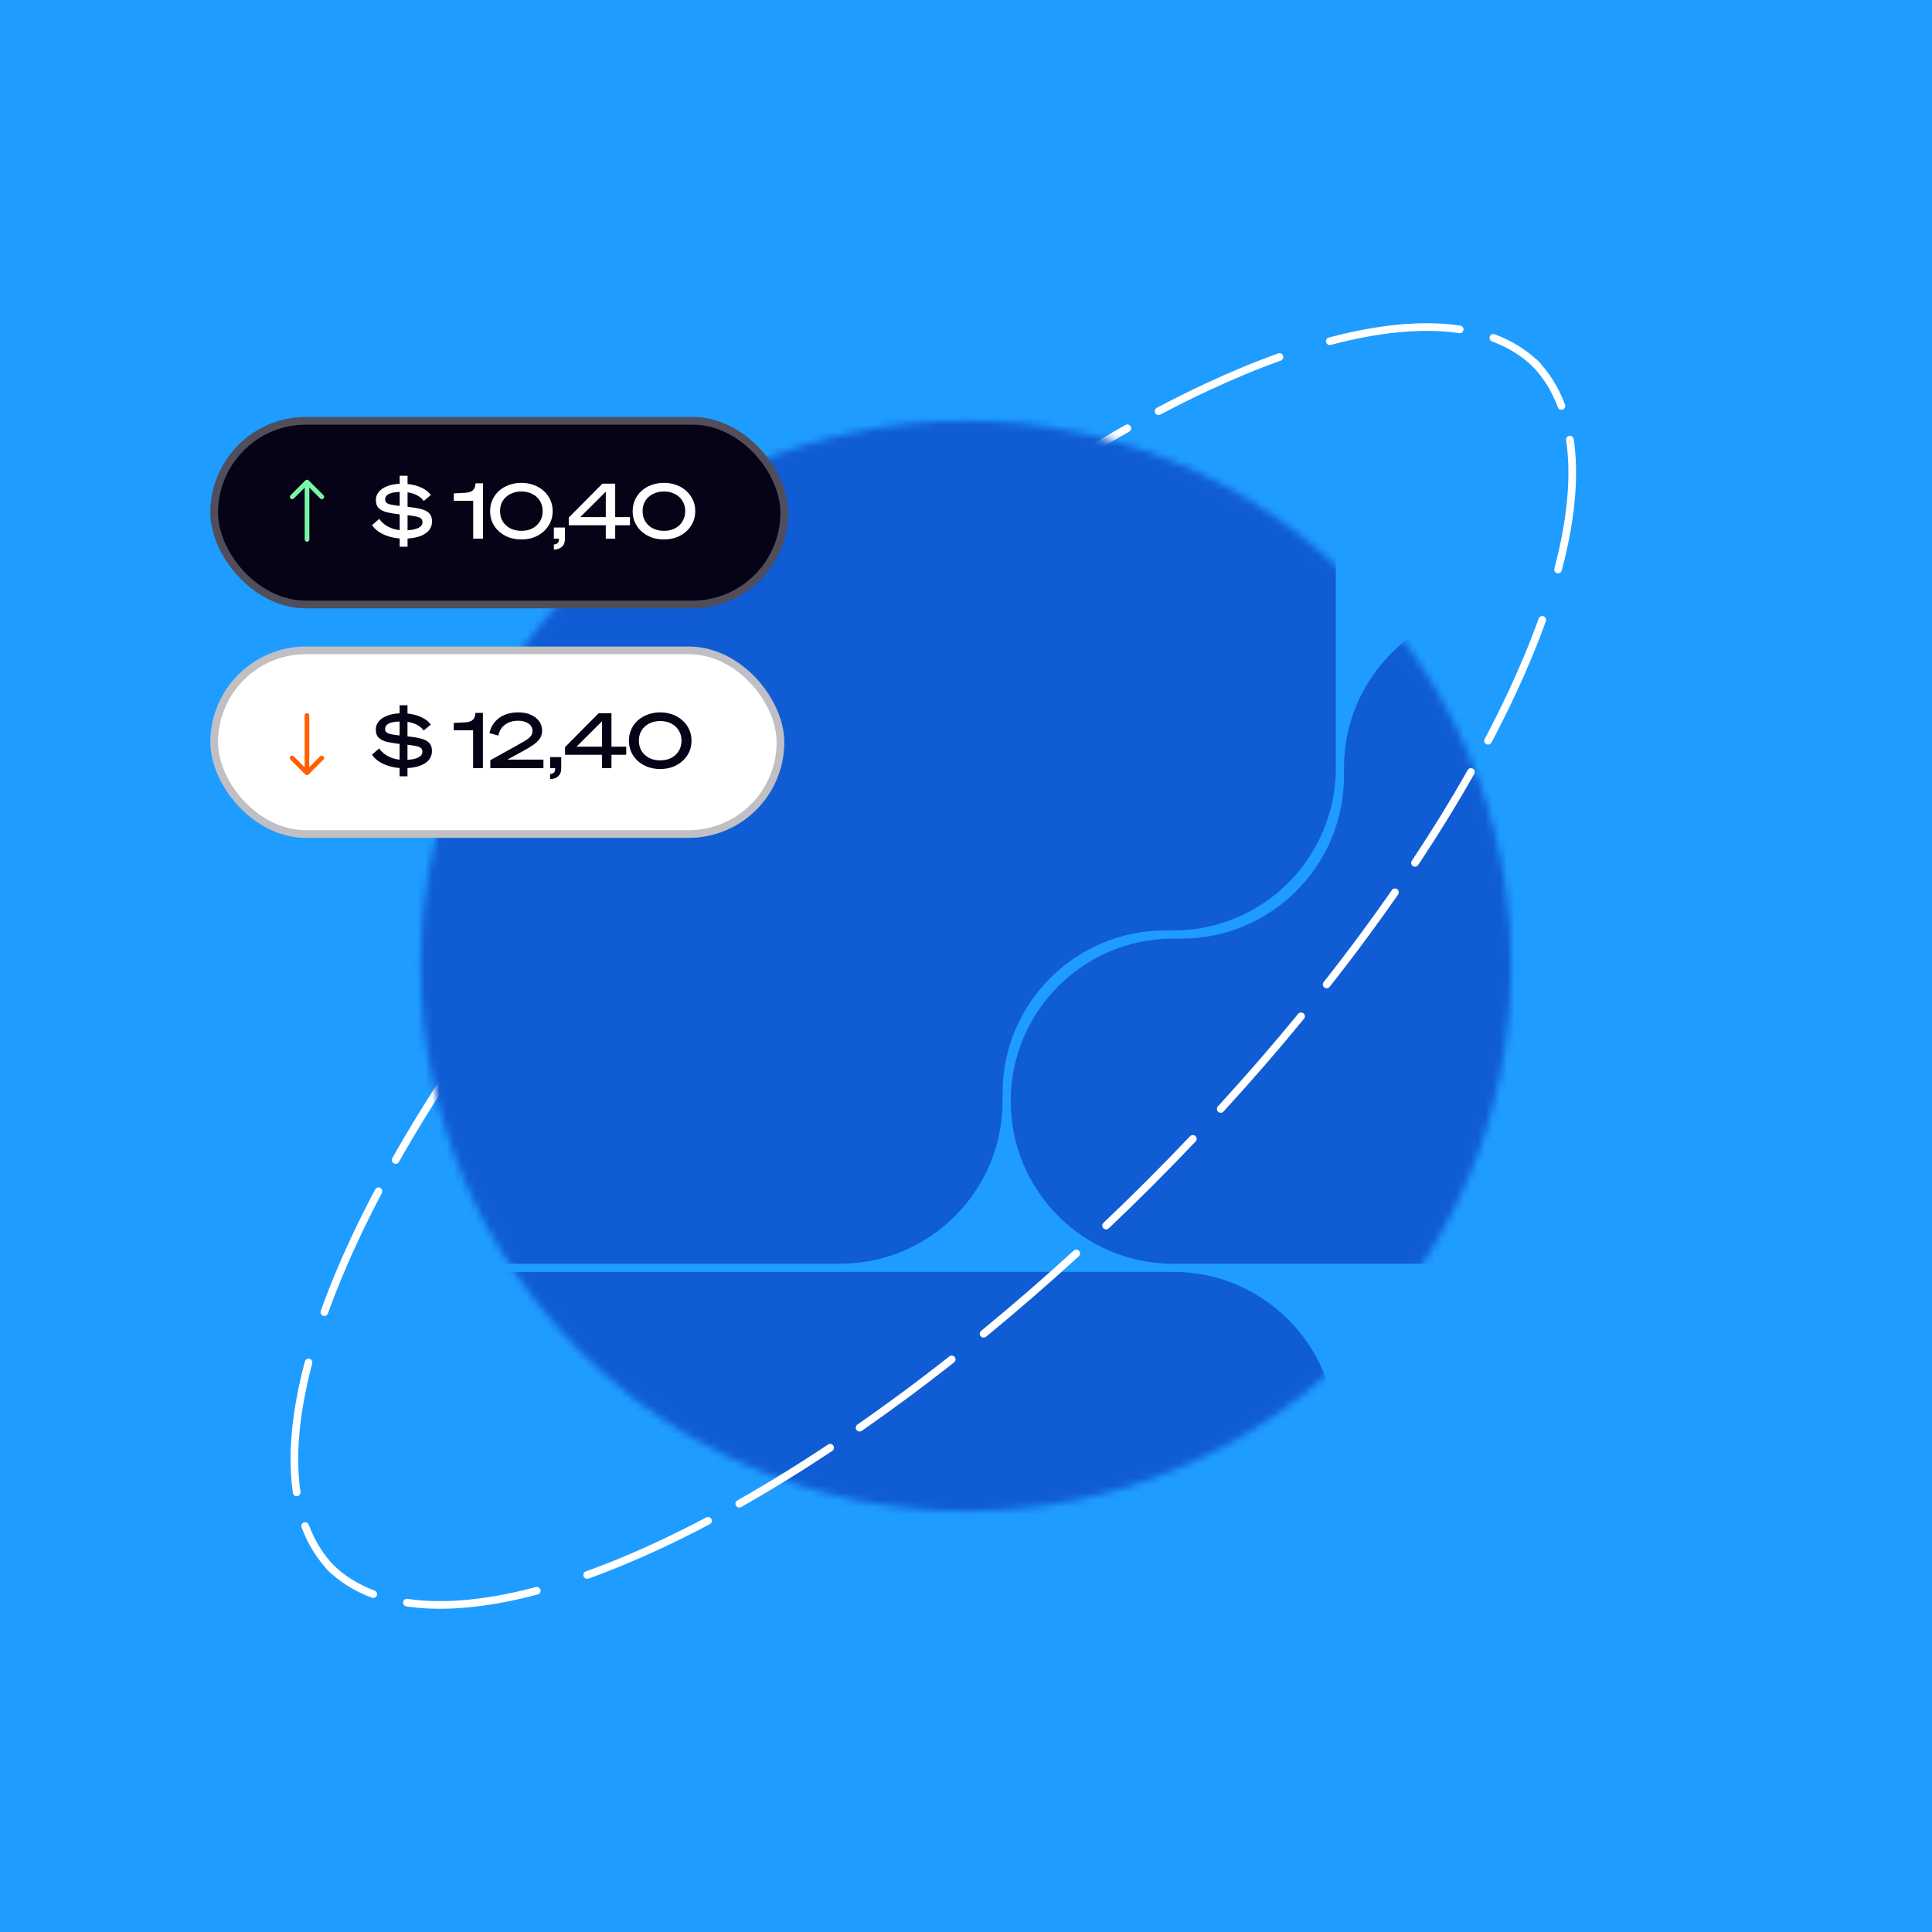 <svg width="266" height="266" viewBox="0 0 266 266" fill="none" xmlns="http://www.w3.org/2000/svg">
<rect x="0" y="0" width="266" height="266" fill="#333333" stroke="none"/>
<path d="M-0.002 0H265.998V266H-0.002V0Z" fill="#1F9CFF"/>
<path fill-rule="evenodd" clip-rule="evenodd" d="M212.004 50.686C211.799 50.892 211.465 50.892 211.26 50.686C209.668 49.095 207.718 47.865 205.423 47.009C205.151 46.907 205.012 46.604 205.114 46.331C205.216 46.059 205.519 45.92 205.792 46.022C208.215 46.926 210.297 48.234 212.004 49.941C212.21 50.147 212.21 50.48 212.004 50.686ZM46.187 216.504C45.981 216.71 45.647 216.71 45.442 216.504C43.734 214.797 42.427 212.714 41.523 210.291C41.421 210.018 41.559 209.715 41.832 209.613C42.105 209.512 42.408 209.65 42.51 209.923C43.366 212.217 44.595 214.168 46.187 215.759C46.392 215.965 46.392 216.298 46.187 216.504ZM201.497 45.426C201.454 45.714 201.186 45.913 200.899 45.87C198.755 45.552 196.401 45.474 193.849 45.644C190.588 45.86 187.033 46.478 183.224 47.49C182.943 47.565 182.655 47.397 182.58 47.116C182.505 46.835 182.673 46.546 182.954 46.472C186.815 45.446 190.438 44.814 193.779 44.592C196.395 44.419 198.824 44.497 201.053 44.828C201.341 44.871 201.54 45.139 201.497 45.426ZM40.927 205.996C40.639 206.039 40.371 205.84 40.328 205.553C39.998 203.324 39.919 200.894 40.093 198.279C40.315 194.937 40.946 191.315 41.972 187.453C42.047 187.172 42.335 187.005 42.617 187.079C42.898 187.154 43.065 187.443 42.99 187.724C41.979 191.532 41.361 195.087 41.144 198.349C40.975 200.901 41.053 203.254 41.371 205.398C41.413 205.686 41.215 205.954 40.927 205.996ZM176.651 48.978C176.749 49.252 176.607 49.554 176.333 49.652C173.125 50.802 169.777 52.191 166.31 53.812C164.161 54.818 161.975 55.908 159.757 57.081C159.5 57.217 159.181 57.118 159.045 56.861C158.909 56.604 159.008 56.285 159.265 56.15C161.497 54.969 163.698 53.871 165.864 52.858C169.357 51.224 172.735 49.823 175.977 48.66C176.251 48.562 176.553 48.704 176.651 48.978ZM44.479 181.15C44.205 181.052 44.063 180.751 44.161 180.477C45.324 177.234 46.725 173.857 48.359 170.363C49.372 168.198 50.47 165.996 51.65 163.764C51.786 163.507 52.105 163.409 52.362 163.545C52.619 163.681 52.717 163.999 52.581 164.256C51.409 166.474 50.318 168.66 49.313 170.81C47.691 174.277 46.303 177.624 45.152 180.832C45.054 181.106 44.753 181.249 44.479 181.15ZM155.671 58.709C155.814 58.962 155.725 59.283 155.472 59.427C151.39 61.735 147.219 64.305 142.99 67.115C142.747 67.277 142.421 67.211 142.26 66.968C142.099 66.726 142.164 66.399 142.407 66.238C146.655 63.415 150.848 60.832 154.953 58.51C155.206 58.366 155.527 58.456 155.671 58.709ZM54.209 160.17C53.956 160.027 53.867 159.705 54.01 159.452C56.332 155.347 58.915 151.154 61.739 146.906C61.9 146.664 62.227 146.598 62.469 146.759C62.711 146.92 62.777 147.247 62.616 147.489C59.806 151.718 57.236 155.89 54.927 159.971C54.784 160.224 54.463 160.313 54.209 160.17ZM139.078 69.131C139.244 69.37 139.185 69.698 138.946 69.864C136.968 71.239 134.979 72.665 132.984 74.139C130.75 75.79 128.516 77.495 126.287 79.251C126.058 79.431 125.727 79.391 125.547 79.163C125.367 78.934 125.406 78.603 125.635 78.423C127.872 76.661 130.115 74.949 132.358 73.291C134.361 71.812 136.358 70.38 138.345 68.999C138.584 68.833 138.912 68.892 139.078 69.131ZM64.632 143.578C64.393 143.412 64.334 143.083 64.5 142.845C65.881 140.858 67.312 138.861 68.792 136.858C70.449 134.614 72.161 132.372 73.924 130.134C74.104 129.906 74.435 129.866 74.663 130.046C74.892 130.226 74.931 130.557 74.751 130.786C72.996 133.015 71.29 135.249 69.639 137.484C68.165 139.479 66.74 141.467 65.365 143.446C65.199 143.685 64.871 143.744 64.632 143.578ZM121.981 82.029C122.165 82.254 122.132 82.585 121.907 82.77C117.621 86.283 113.365 89.974 109.174 93.813C108.96 94.009 108.627 93.995 108.43 93.78C108.234 93.566 108.248 93.233 108.463 93.036C112.667 89.185 116.938 85.481 121.239 81.955C121.464 81.771 121.796 81.804 121.981 82.029ZM77.529 126.48C77.304 126.296 77.271 125.964 77.456 125.739C80.982 121.437 84.685 117.167 88.537 112.962C88.733 112.748 89.066 112.733 89.281 112.93C89.495 113.126 89.51 113.459 89.314 113.674C85.475 117.864 81.784 122.12 78.27 126.407C78.086 126.632 77.754 126.664 77.529 126.48ZM105.084 96.9C105.284 97.111 105.276 97.445 105.065 97.645C103.032 99.573 101.019 101.535 99.027 103.527C97.036 105.518 95.074 107.532 93.146 109.564C92.945 109.775 92.612 109.784 92.401 109.583C92.19 109.383 92.181 109.05 92.381 108.839C94.316 106.8 96.284 104.779 98.282 102.782C100.28 100.784 102.301 98.816 104.339 96.881C104.55 96.68 104.884 96.689 105.084 96.9Z" fill="white"/>
<path fill-rule="evenodd" clip-rule="evenodd" d="M44.992 215.314C45.197 215.108 45.531 215.108 45.736 215.314C47.328 216.905 49.279 218.135 51.573 218.991C51.845 219.093 51.984 219.396 51.882 219.668C51.781 219.941 51.477 220.08 51.205 219.978C48.781 219.074 46.699 217.766 44.992 216.059C44.786 215.853 44.786 215.52 44.992 215.314ZM210.81 49.496C211.015 49.29 211.349 49.29 211.554 49.496C213.262 51.203 214.569 53.286 215.473 55.709C215.575 55.982 215.437 56.285 215.164 56.387C214.891 56.489 214.588 56.35 214.486 56.077C213.63 53.783 212.401 51.832 210.81 50.241C210.604 50.035 210.604 49.702 210.81 49.496ZM55.499 220.574C55.542 220.286 55.81 220.087 56.097 220.13C58.241 220.448 60.595 220.526 63.147 220.357C66.409 220.14 69.963 219.522 73.772 218.51C74.053 218.435 74.341 218.603 74.416 218.884C74.491 219.165 74.323 219.454 74.042 219.528C70.181 220.554 66.558 221.186 63.217 221.408C60.601 221.581 58.172 221.503 55.943 221.172C55.655 221.129 55.456 220.861 55.499 220.574ZM216.069 60.004C216.357 59.961 216.625 60.16 216.668 60.447C216.998 62.676 217.077 65.106 216.903 67.721C216.681 71.063 216.05 74.686 215.024 78.547C214.949 78.828 214.661 78.995 214.379 78.921C214.098 78.846 213.931 78.557 214.006 78.276C215.018 74.468 215.636 70.913 215.852 67.651C216.021 65.099 215.943 62.746 215.625 60.602C215.583 60.314 215.781 60.046 216.069 60.004ZM80.345 217.022C80.247 216.748 80.389 216.446 80.663 216.348C83.871 215.198 87.219 213.809 90.686 212.187C92.835 211.182 95.021 210.092 97.239 208.919C97.496 208.783 97.815 208.881 97.951 209.139C98.087 209.396 97.989 209.714 97.731 209.85C95.499 211.031 93.298 212.129 91.132 213.142C87.639 214.776 84.261 216.177 81.019 217.34C80.745 217.438 80.443 217.296 80.345 217.022ZM212.517 84.85C212.791 84.948 212.933 85.249 212.835 85.523C211.673 88.766 210.271 92.143 208.637 95.637C207.624 97.802 206.526 100.004 205.346 102.236C205.21 102.493 204.891 102.591 204.634 102.455C204.377 102.319 204.279 102.001 204.415 101.744C205.587 99.526 206.678 97.34 207.683 95.19C209.305 91.723 210.693 88.376 211.844 85.168C211.942 84.894 212.243 84.751 212.517 84.85ZM101.325 207.291C101.182 207.038 101.271 206.717 101.525 206.573C105.606 204.265 109.778 201.695 114.006 198.884C114.249 198.723 114.576 198.789 114.737 199.032C114.898 199.274 114.832 199.601 114.589 199.762C110.341 202.585 106.148 205.168 102.043 207.49C101.79 207.634 101.469 207.544 101.325 207.291ZM202.787 105.83C203.04 105.973 203.129 106.295 202.986 106.548C200.664 110.653 198.081 114.846 195.257 119.094C195.096 119.336 194.769 119.402 194.527 119.241C194.285 119.08 194.219 118.753 194.38 118.511C197.191 114.282 199.76 110.11 202.069 106.029C202.212 105.776 202.533 105.687 202.787 105.83ZM117.918 196.869C117.752 196.63 117.811 196.302 118.05 196.136C120.028 194.761 122.017 193.335 124.012 191.861C126.246 190.21 128.48 188.505 130.71 186.749C130.938 186.569 131.269 186.609 131.449 186.837C131.629 187.066 131.59 187.397 131.361 187.577C129.124 189.339 126.881 191.051 124.638 192.709C122.635 194.188 120.638 195.62 118.651 197.001C118.412 197.167 118.084 197.108 117.918 196.869ZM192.364 122.422C192.603 122.588 192.662 122.916 192.496 123.155C191.115 125.142 189.684 127.139 188.204 129.142C186.547 131.386 184.835 133.628 183.072 135.866C182.892 136.094 182.561 136.134 182.333 135.954C182.104 135.774 182.065 135.443 182.245 135.214C184.001 132.985 185.706 130.751 187.357 128.516C188.831 126.521 190.256 124.533 191.631 122.554C191.797 122.315 192.125 122.256 192.364 122.422ZM135.015 183.971C134.831 183.746 134.864 183.415 135.089 183.23C139.375 179.717 143.631 176.026 147.822 172.187C148.036 171.991 148.369 172.005 148.566 172.22C148.762 172.434 148.748 172.767 148.533 172.964C144.329 176.815 140.058 180.519 135.757 184.045C135.532 184.229 135.2 184.196 135.015 183.971ZM179.467 139.52C179.692 139.704 179.725 140.036 179.54 140.261C176.014 144.563 172.311 148.833 168.459 153.038C168.263 153.252 167.93 153.267 167.715 153.07C167.501 152.874 167.486 152.541 167.683 152.326C171.521 148.136 175.212 143.88 178.726 139.593C178.91 139.368 179.242 139.335 179.467 139.52ZM151.912 169.1C151.712 168.889 151.72 168.555 151.931 168.355C153.964 166.426 155.978 164.465 157.969 162.473C159.96 160.482 161.922 158.468 163.851 156.436C164.051 156.225 164.384 156.216 164.595 156.417C164.806 156.617 164.815 156.95 164.615 157.161C162.68 159.2 160.712 161.22 158.714 163.218C156.716 165.216 154.696 167.184 152.657 169.119C152.446 169.319 152.112 169.311 151.912 169.1Z" fill="white"/>
<mask id="mask0_9792_33444" style="mask-type:alpha" maskUnits="userSpaceOnUse" x="57" y="57" width="152" height="152">
<path d="M132.995 208.059C174.449 208.059 208.054 174.454 208.054 133C208.054 91.546 174.449 57.94 132.995 57.94C91.541 57.94 57.935 91.546 57.935 133C57.935 174.454 91.541 208.059 132.995 208.059Z" fill="black"/>
</mask>
<g mask="url(#mask0_9792_33444)">
<path d="M209.657 -19.499H21.647C4.341 -19.499 -9.688 -5.47 -9.688 11.835V199.846C-9.688 217.152 4.341 231.181 21.647 231.181H209.657C226.963 231.181 240.992 217.152 240.992 199.846V11.835C240.992 -5.47 226.963 -19.499 209.657 -19.499Z" fill="#1F9CFF"/>
<path d="M1.502 13.956V59.84C1.502 72.2 11.522 82.224 23.885 82.224C36.245 82.224 46.268 72.203 46.268 59.84V58.723C46.268 46.363 56.289 36.34 68.651 36.34H69.769C82.129 36.34 92.152 26.319 92.152 13.956C92.152 1.597 82.132 -8.427 69.769 -8.427H23.885C11.525 -8.427 1.502 1.594 1.502 13.956Z" fill="#105CD4"/>
<path d="M229.798 13.961C229.798 1.599 219.778 -8.422 207.417 -8.422C195.056 -8.422 185.035 1.599 185.035 13.961V59.842C185.035 72.204 195.056 82.225 207.417 82.225C219.778 82.225 229.798 72.204 229.798 59.842V13.961Z" fill="#105CD4"/>
<path d="M161.533 37.461H69.768C57.408 37.461 47.385 47.481 47.385 59.844V151.609C47.385 163.969 57.405 173.992 69.768 173.992H115.652C128.012 173.992 138.035 163.972 138.035 151.609V150.491C138.035 138.132 148.055 128.108 160.418 128.108H161.536C173.896 128.108 183.919 118.088 183.919 105.725V59.841C183.919 47.481 173.899 37.458 161.536 37.458L161.533 37.461Z" fill="#105CD4"/>
<path d="M185.038 105.727V106.845C185.038 119.204 175.018 129.228 162.655 129.228H161.537C149.178 129.228 139.154 139.248 139.154 151.611C139.154 163.971 149.175 173.994 161.537 173.994H207.421C219.781 173.994 229.805 163.974 229.805 151.611V105.727C229.805 93.367 219.784 83.344 207.421 83.344C195.062 83.344 185.038 93.364 185.038 105.727Z" fill="#105CD4"/>
<path d="M161.533 175.11H69.768C57.406 175.11 47.385 185.131 47.385 197.492C47.385 209.853 57.406 219.874 69.768 219.874H161.533C173.895 219.874 183.916 209.853 183.916 197.492C183.916 185.131 173.895 175.11 161.533 175.11Z" fill="#105CD4"/>
<path d="M229.798 197.492C229.798 185.131 219.778 175.11 207.417 175.11C195.056 175.11 185.035 185.131 185.035 197.492C185.035 209.853 195.056 219.874 207.417 219.874C219.778 219.874 229.798 209.853 229.798 197.492Z" fill="#105CD4"/>
<path fill-rule="evenodd" clip-rule="evenodd" d="M44.99 215.314C45.195 215.108 45.529 215.108 45.735 215.314C47.326 216.905 49.277 218.135 51.571 218.991C51.843 219.093 51.982 219.396 51.88 219.668C51.779 219.941 51.475 220.08 51.203 219.978C48.779 219.074 46.697 217.766 44.99 216.059C44.784 215.853 44.784 215.52 44.99 215.314ZM210.808 49.496C211.013 49.29 211.347 49.29 211.553 49.496C213.26 51.203 214.567 53.286 215.471 55.709C215.573 55.982 215.435 56.285 215.162 56.387C214.889 56.489 214.586 56.35 214.484 56.077C213.628 53.783 212.399 51.832 210.808 50.241C210.602 50.035 210.602 49.702 210.808 49.496ZM55.497 220.574C55.54 220.286 55.808 220.087 56.096 220.13C58.239 220.448 60.593 220.526 63.145 220.357C66.407 220.14 69.961 219.522 73.77 218.51C74.051 218.435 74.339 218.603 74.414 218.884C74.489 219.165 74.321 219.454 74.04 219.528C70.179 220.554 66.556 221.186 63.215 221.408C60.599 221.581 58.17 221.503 55.941 221.172C55.653 221.129 55.455 220.861 55.497 220.574ZM216.067 60.004C216.355 59.961 216.623 60.16 216.666 60.447C216.996 62.676 217.075 65.106 216.901 67.721C216.68 71.063 216.048 74.686 215.022 78.547C214.947 78.828 214.659 78.995 214.378 78.921C214.096 78.846 213.929 78.557 214.004 78.276C215.016 74.468 215.634 70.913 215.85 67.651C216.019 65.099 215.941 62.746 215.624 60.602C215.581 60.314 215.78 60.046 216.067 60.004ZM80.343 217.022C80.245 216.748 80.387 216.446 80.661 216.348C83.869 215.198 87.217 213.809 90.684 212.187C92.833 211.182 95.019 210.092 97.237 208.919C97.494 208.783 97.813 208.881 97.949 209.139C98.085 209.396 97.987 209.714 97.73 209.85C95.498 211.031 93.296 212.129 91.13 213.142C87.637 214.776 84.259 216.177 81.017 217.34C80.743 217.438 80.441 217.296 80.343 217.022ZM212.515 84.85C212.789 84.948 212.932 85.249 212.833 85.523C211.671 88.766 210.269 92.143 208.635 95.637C207.622 97.802 206.524 100.004 205.344 102.236C205.208 102.493 204.889 102.591 204.632 102.455C204.375 102.319 204.277 102.001 204.413 101.744C205.585 99.526 206.676 97.34 207.681 95.19C209.303 91.723 210.691 88.376 211.842 85.168C211.94 84.894 212.241 84.751 212.515 84.85ZM101.324 207.291C101.18 207.038 101.269 206.717 101.523 206.573C105.604 204.265 109.776 201.695 114.004 198.884C114.247 198.723 114.574 198.789 114.735 199.032C114.896 199.274 114.83 199.601 114.587 199.762C110.339 202.585 106.146 205.168 102.041 207.49C101.788 207.634 101.467 207.544 101.324 207.291ZM202.785 105.83C203.038 105.973 203.127 106.295 202.984 106.548C200.662 110.653 198.079 114.846 195.255 119.094C195.094 119.336 194.767 119.402 194.525 119.241C194.283 119.08 194.217 118.753 194.378 118.511C197.189 114.282 199.758 110.11 202.067 106.029C202.21 105.776 202.532 105.687 202.785 105.83ZM117.916 196.869C117.75 196.63 117.809 196.302 118.048 196.136C120.026 194.761 122.015 193.335 124.01 191.861C126.244 190.21 128.478 188.505 130.708 186.749C130.936 186.569 131.267 186.609 131.447 186.837C131.627 187.066 131.588 187.397 131.359 187.577C129.122 189.339 126.879 191.051 124.636 192.709C122.633 194.188 120.636 195.62 118.649 197.001C118.41 197.167 118.082 197.108 117.916 196.869ZM192.362 122.422C192.601 122.588 192.66 122.916 192.494 123.155C191.113 125.142 189.682 127.139 188.202 129.142C186.545 131.386 184.833 133.628 183.07 135.866C182.891 136.094 182.559 136.134 182.331 135.954C182.102 135.774 182.063 135.443 182.243 135.214C183.999 132.985 185.704 130.751 187.355 128.516C188.829 126.521 190.254 124.533 191.629 122.554C191.795 122.315 192.123 122.256 192.362 122.422ZM135.013 183.971C134.829 183.746 134.862 183.415 135.087 183.23C139.373 179.717 143.629 176.026 147.82 172.187C148.034 171.991 148.367 172.005 148.564 172.22C148.76 172.434 148.746 172.767 148.531 172.964C144.327 176.815 140.056 180.519 135.755 184.045C135.53 184.229 135.198 184.196 135.013 183.971ZM179.465 139.52C179.69 139.704 179.723 140.036 179.538 140.261C176.012 144.563 172.309 148.833 168.457 153.038C168.261 153.252 167.928 153.267 167.713 153.07C167.499 152.874 167.484 152.541 167.681 152.326C171.519 148.136 175.21 143.88 178.724 139.593C178.908 139.368 179.24 139.335 179.465 139.52ZM151.91 169.1C151.71 168.889 151.718 168.555 151.93 168.355C153.962 166.426 155.976 164.465 157.967 162.473C159.958 160.482 161.92 158.468 163.849 156.436C164.049 156.225 164.382 156.216 164.593 156.417C164.804 156.617 164.813 156.95 164.613 157.161C162.678 159.2 160.71 161.22 158.712 163.218C156.714 165.216 154.694 167.184 152.655 169.119C152.444 169.319 152.11 169.311 151.91 169.1Z" fill="white"/>
</g>
<rect x="28.967" y="57.414" width="79.537" height="26.337" rx="13.168" fill="#060316"/>
<rect x="29.494" y="57.941" width="78.483" height="25.283" rx="12.642" stroke="white" stroke-opacity="0.3" stroke-width="1.053"/>
<path fill-rule="evenodd" clip-rule="evenodd" d="M42.044 66.141C42.17 66.016 42.373 66.016 42.499 66.141L44.543 68.185C44.668 68.31 44.668 68.514 44.543 68.639C44.417 68.765 44.214 68.765 44.088 68.639L42.593 67.143L42.593 74.269C42.593 74.446 42.449 74.59 42.272 74.59C42.094 74.59 41.95 74.446 41.95 74.269L41.95 67.143L40.455 68.639C40.329 68.765 40.126 68.765 40.001 68.639C39.875 68.514 39.875 68.31 40.001 68.185L42.044 66.141Z" fill="#79F5A7"/>
<path d="M87.106 70.376C87.106 69.814 87.211 69.298 87.421 68.828C87.639 68.35 87.941 67.936 88.328 67.585C88.721 67.234 89.177 66.963 89.697 66.773C90.224 66.577 90.796 66.478 91.414 66.478C92.025 66.478 92.591 66.577 93.11 66.773C93.637 66.963 94.094 67.234 94.48 67.585C94.873 67.936 95.178 68.35 95.396 68.828C95.614 69.298 95.723 69.814 95.723 70.376C95.723 70.938 95.614 71.458 95.396 71.936C95.178 72.406 94.873 72.817 94.48 73.168C94.094 73.519 93.637 73.793 93.11 73.99C92.591 74.179 92.025 74.274 91.414 74.274C90.796 74.274 90.224 74.179 89.697 73.99C89.177 73.793 88.721 73.519 88.328 73.168C87.941 72.817 87.639 72.406 87.421 71.936C87.211 71.458 87.106 70.938 87.106 70.376ZM88.475 70.376C88.475 70.91 88.598 71.381 88.844 71.788C89.097 72.195 89.444 72.515 89.887 72.747C90.329 72.971 90.838 73.084 91.414 73.084C91.99 73.084 92.496 72.971 92.931 72.747C93.374 72.515 93.718 72.195 93.963 71.788C94.216 71.381 94.343 70.91 94.343 70.376C94.343 69.836 94.216 69.365 93.963 68.965C93.718 68.557 93.374 68.241 92.931 68.017C92.496 67.785 91.99 67.669 91.414 67.669C90.838 67.669 90.329 67.785 89.887 68.017C89.444 68.241 89.097 68.557 88.844 68.965C88.598 69.365 88.475 69.836 88.475 70.376Z" fill="white"/>
<path d="M84.701 74.159H83.405V72.315H78.307V71.262L82.931 66.595H84.701V71.198H86.734V72.315H84.701V74.159ZM79.887 71.198H83.405V67.69L79.887 71.198Z" fill="white"/>
<path d="M76.256 74.158V72.631H77.783V74.232C77.783 74.675 77.643 75.022 77.362 75.275C77.088 75.528 76.719 75.658 76.256 75.665V74.959C76.495 74.945 76.67 74.878 76.783 74.759C76.895 74.647 76.951 74.474 76.951 74.243V74.158H76.256Z" fill="white"/>
<path d="M67.477 70.376C67.477 69.814 67.582 69.298 67.793 68.828C68.01 68.35 68.312 67.936 68.699 67.585C69.092 67.234 69.548 66.963 70.068 66.773C70.595 66.577 71.167 66.478 71.785 66.478C72.396 66.478 72.962 66.577 73.481 66.773C74.008 66.963 74.465 67.234 74.851 67.585C75.244 67.936 75.55 68.35 75.767 68.828C75.985 69.298 76.094 69.814 76.094 70.376C76.094 70.938 75.985 71.458 75.767 71.936C75.55 72.406 75.244 72.817 74.851 73.168C74.465 73.519 74.008 73.793 73.481 73.99C72.962 74.179 72.396 74.274 71.785 74.274C71.167 74.274 70.595 74.179 70.068 73.99C69.548 73.793 69.092 73.519 68.699 73.168C68.312 72.817 68.01 72.406 67.793 71.936C67.582 71.458 67.477 70.938 67.477 70.376ZM68.846 70.376C68.846 70.91 68.969 71.381 69.215 71.788C69.468 72.195 69.815 72.515 70.258 72.747C70.7 72.971 71.209 73.084 71.785 73.084C72.361 73.084 72.867 72.971 73.302 72.747C73.745 72.515 74.089 72.195 74.335 71.788C74.588 71.381 74.714 70.91 74.714 70.376C74.714 69.836 74.588 69.365 74.335 68.965C74.089 68.557 73.745 68.241 73.302 68.017C72.867 67.785 72.361 67.669 71.785 67.669C71.209 67.669 70.7 67.785 70.258 68.017C69.815 68.241 69.468 68.557 69.215 68.965C68.969 69.365 68.846 69.836 68.846 70.376Z" fill="white"/>
<path d="M65.474 66.542H66.496V74.159H65.148V68.944H62.482V67.933L64.063 67.848C64.379 67.827 64.635 67.771 64.832 67.68C65.035 67.588 65.186 67.451 65.285 67.269C65.39 67.079 65.453 66.837 65.474 66.542Z" fill="white"/>
<path d="M51.225 72.294L52.215 71.441C52.524 71.883 52.924 72.238 53.416 72.505C53.914 72.764 54.452 72.926 55.028 72.989V70.819C54.389 70.749 53.82 70.657 53.321 70.545C52.829 70.426 52.443 70.236 52.162 69.976C51.888 69.716 51.751 69.341 51.751 68.849C51.751 68.421 51.885 68.045 52.152 67.722C52.426 67.392 52.808 67.132 53.3 66.942C53.792 66.746 54.367 66.633 55.028 66.605V65.499H56.113V66.637C56.822 66.707 57.461 66.876 58.03 67.142C58.606 67.409 59.034 67.75 59.315 68.164L58.336 68.975C58.118 68.659 57.816 68.4 57.429 68.196C57.05 67.992 56.611 67.855 56.113 67.785V69.776C56.815 69.846 57.416 69.945 57.914 70.071C58.42 70.191 58.806 70.384 59.073 70.65C59.347 70.91 59.484 71.293 59.484 71.799C59.484 72.269 59.343 72.673 59.062 73.01C58.788 73.347 58.399 73.611 57.893 73.8C57.394 73.99 56.801 74.106 56.113 74.148V75.275H55.028V74.137C54.473 74.095 53.946 73.993 53.447 73.832C52.949 73.67 52.506 73.46 52.12 73.2C51.741 72.933 51.442 72.631 51.225 72.294ZM53.026 68.765C53.026 68.94 53.082 69.084 53.195 69.197C53.307 69.309 53.507 69.4 53.795 69.471C54.09 69.534 54.501 69.597 55.028 69.66V67.732C54.311 67.753 53.799 67.855 53.49 68.038C53.181 68.213 53.026 68.456 53.026 68.765ZM58.167 71.915C58.167 71.69 58.104 71.518 57.977 71.398C57.858 71.279 57.647 71.188 57.345 71.124C57.05 71.054 56.639 70.991 56.113 70.935V73.01C56.787 72.968 57.296 72.852 57.64 72.663C57.991 72.473 58.167 72.224 58.167 71.915Z" fill="white"/>
<rect x="28.967" y="89.018" width="79.01" height="26.337" rx="13.168" fill="white"/>
<rect x="29.494" y="89.544" width="77.956" height="25.283" rx="12.642" stroke="#060316" stroke-opacity="0.25" stroke-width="1.053"/>
<path fill-rule="evenodd" clip-rule="evenodd" d="M42.033 106.627C42.158 106.752 42.361 106.752 42.487 106.627L44.531 104.583C44.656 104.457 44.656 104.254 44.531 104.128C44.406 104.003 44.202 104.003 44.077 104.128L42.581 105.624L42.581 98.499C42.581 98.321 42.437 98.177 42.26 98.177C42.083 98.177 41.939 98.321 41.939 98.499L41.939 105.624L40.443 104.128C40.318 104.003 40.114 104.003 39.989 104.128C39.863 104.254 39.863 104.457 39.989 104.583L42.033 106.627Z" fill="#FF5F00"/>
<path d="M86.592 101.981C86.592 101.419 86.697 100.903 86.908 100.432C87.126 99.955 87.427 99.54 87.814 99.189C88.207 98.838 88.664 98.568 89.183 98.378C89.71 98.181 90.282 98.083 90.9 98.083C91.511 98.083 92.077 98.181 92.597 98.378C93.123 98.568 93.58 98.838 93.966 99.189C94.359 99.54 94.665 99.955 94.883 100.432C95.1 100.903 95.209 101.419 95.209 101.981C95.209 102.543 95.1 103.062 94.883 103.54C94.665 104.011 94.359 104.421 93.966 104.773C93.58 105.124 93.123 105.398 92.597 105.594C92.077 105.784 91.511 105.879 90.9 105.879C90.282 105.879 89.71 105.784 89.183 105.594C88.664 105.398 88.207 105.124 87.814 104.773C87.427 104.421 87.126 104.011 86.908 103.54C86.697 103.062 86.592 102.543 86.592 101.981ZM87.961 101.981C87.961 102.515 88.084 102.985 88.33 103.392C88.583 103.8 88.93 104.119 89.373 104.351C89.815 104.576 90.325 104.688 90.9 104.688C91.476 104.688 91.982 104.576 92.418 104.351C92.86 104.119 93.204 103.8 93.45 103.392C93.703 102.985 93.829 102.515 93.829 101.981C93.829 101.44 93.703 100.97 93.45 100.569C93.204 100.162 92.86 99.846 92.418 99.621C91.982 99.389 91.476 99.273 90.9 99.273C90.325 99.273 89.815 99.389 89.373 99.621C88.93 99.846 88.583 100.162 88.33 100.569C88.084 100.97 87.961 101.44 87.961 101.981Z" fill="#060316"/>
<path d="M84.188 105.763H82.892V103.92H77.793V102.866L82.418 98.199H84.188V102.803H86.221V103.92H84.188V105.763ZM79.373 102.803H82.892V99.295L79.373 102.803Z" fill="#060316"/>
<path d="M75.742 105.763V104.235H77.27V105.837C77.27 106.279 77.129 106.627 76.848 106.88C76.574 107.132 76.206 107.262 75.742 107.269V106.564C75.981 106.549 76.157 106.483 76.269 106.363C76.381 106.251 76.438 106.079 76.438 105.847V105.763H75.742Z" fill="#060316"/>
<path d="M67.508 104.667L71.164 102.634C71.501 102.444 71.8 102.276 72.059 102.128C72.326 101.974 72.551 101.826 72.734 101.686C72.923 101.538 73.067 101.38 73.166 101.212C73.264 101.036 73.313 100.833 73.313 100.601C73.313 100.32 73.225 100.078 73.05 99.874C72.874 99.67 72.635 99.512 72.333 99.4C72.038 99.287 71.698 99.231 71.311 99.231C70.82 99.231 70.384 99.319 70.005 99.495C69.626 99.663 69.317 99.902 69.078 100.211C68.839 100.52 68.685 100.875 68.615 101.275L67.393 100.938C67.477 100.524 67.624 100.144 67.835 99.8C68.053 99.456 68.327 99.154 68.657 98.894C68.994 98.634 69.387 98.434 69.837 98.294C70.293 98.153 70.806 98.083 71.375 98.083C72.007 98.083 72.569 98.188 73.06 98.399C73.552 98.61 73.938 98.905 74.219 99.284C74.5 99.656 74.64 100.092 74.64 100.59C74.64 101.005 74.535 101.37 74.324 101.686C74.114 101.995 73.819 102.279 73.439 102.539C73.067 102.799 72.632 103.066 72.133 103.34L69.858 104.583H74.82V105.763H67.508V104.667Z" fill="#060316"/>
<path d="M65.465 98.147H66.486V105.763H65.138V100.548H62.473V99.537L64.053 99.453C64.369 99.432 64.625 99.376 64.822 99.284C65.026 99.193 65.177 99.056 65.275 98.873C65.38 98.684 65.443 98.442 65.465 98.147Z" fill="#060316"/>
<path d="M51.215 103.898L52.205 103.045C52.514 103.488 52.914 103.842 53.406 104.109C53.905 104.369 54.442 104.53 55.018 104.594V102.424C54.379 102.353 53.81 102.262 53.311 102.15C52.82 102.03 52.433 101.841 52.152 101.581C51.879 101.321 51.742 100.945 51.742 100.454C51.742 100.025 51.875 99.649 52.142 99.326C52.416 98.996 52.799 98.736 53.29 98.547C53.782 98.35 54.358 98.238 55.018 98.21V97.103H56.103V98.241C56.812 98.311 57.451 98.48 58.02 98.747C58.596 99.014 59.025 99.354 59.306 99.769L58.326 100.58C58.108 100.264 57.806 100.004 57.42 99.8C57.041 99.597 56.602 99.46 56.103 99.389V101.381C56.805 101.451 57.406 101.549 57.904 101.676C58.41 101.795 58.796 101.988 59.063 102.255C59.337 102.515 59.474 102.898 59.474 103.403C59.474 103.874 59.334 104.278 59.053 104.615C58.779 104.952 58.389 105.215 57.883 105.405C57.385 105.594 56.791 105.71 56.103 105.752V106.88H55.018V105.742C54.463 105.7 53.936 105.598 53.438 105.436C52.939 105.275 52.497 105.064 52.11 104.804C51.731 104.537 51.433 104.235 51.215 103.898ZM53.016 100.369C53.016 100.545 53.072 100.689 53.185 100.801C53.297 100.914 53.497 101.005 53.785 101.075C54.08 101.138 54.491 101.201 55.018 101.265V99.337C54.301 99.358 53.789 99.46 53.48 99.642C53.171 99.818 53.016 100.06 53.016 100.369ZM58.157 103.519C58.157 103.294 58.094 103.122 57.968 103.003C57.848 102.884 57.638 102.792 57.336 102.729C57.041 102.659 56.63 102.596 56.103 102.539V104.615C56.777 104.573 57.286 104.457 57.63 104.267C57.982 104.077 58.157 103.828 58.157 103.519Z" fill="#060316"/>
</svg>
